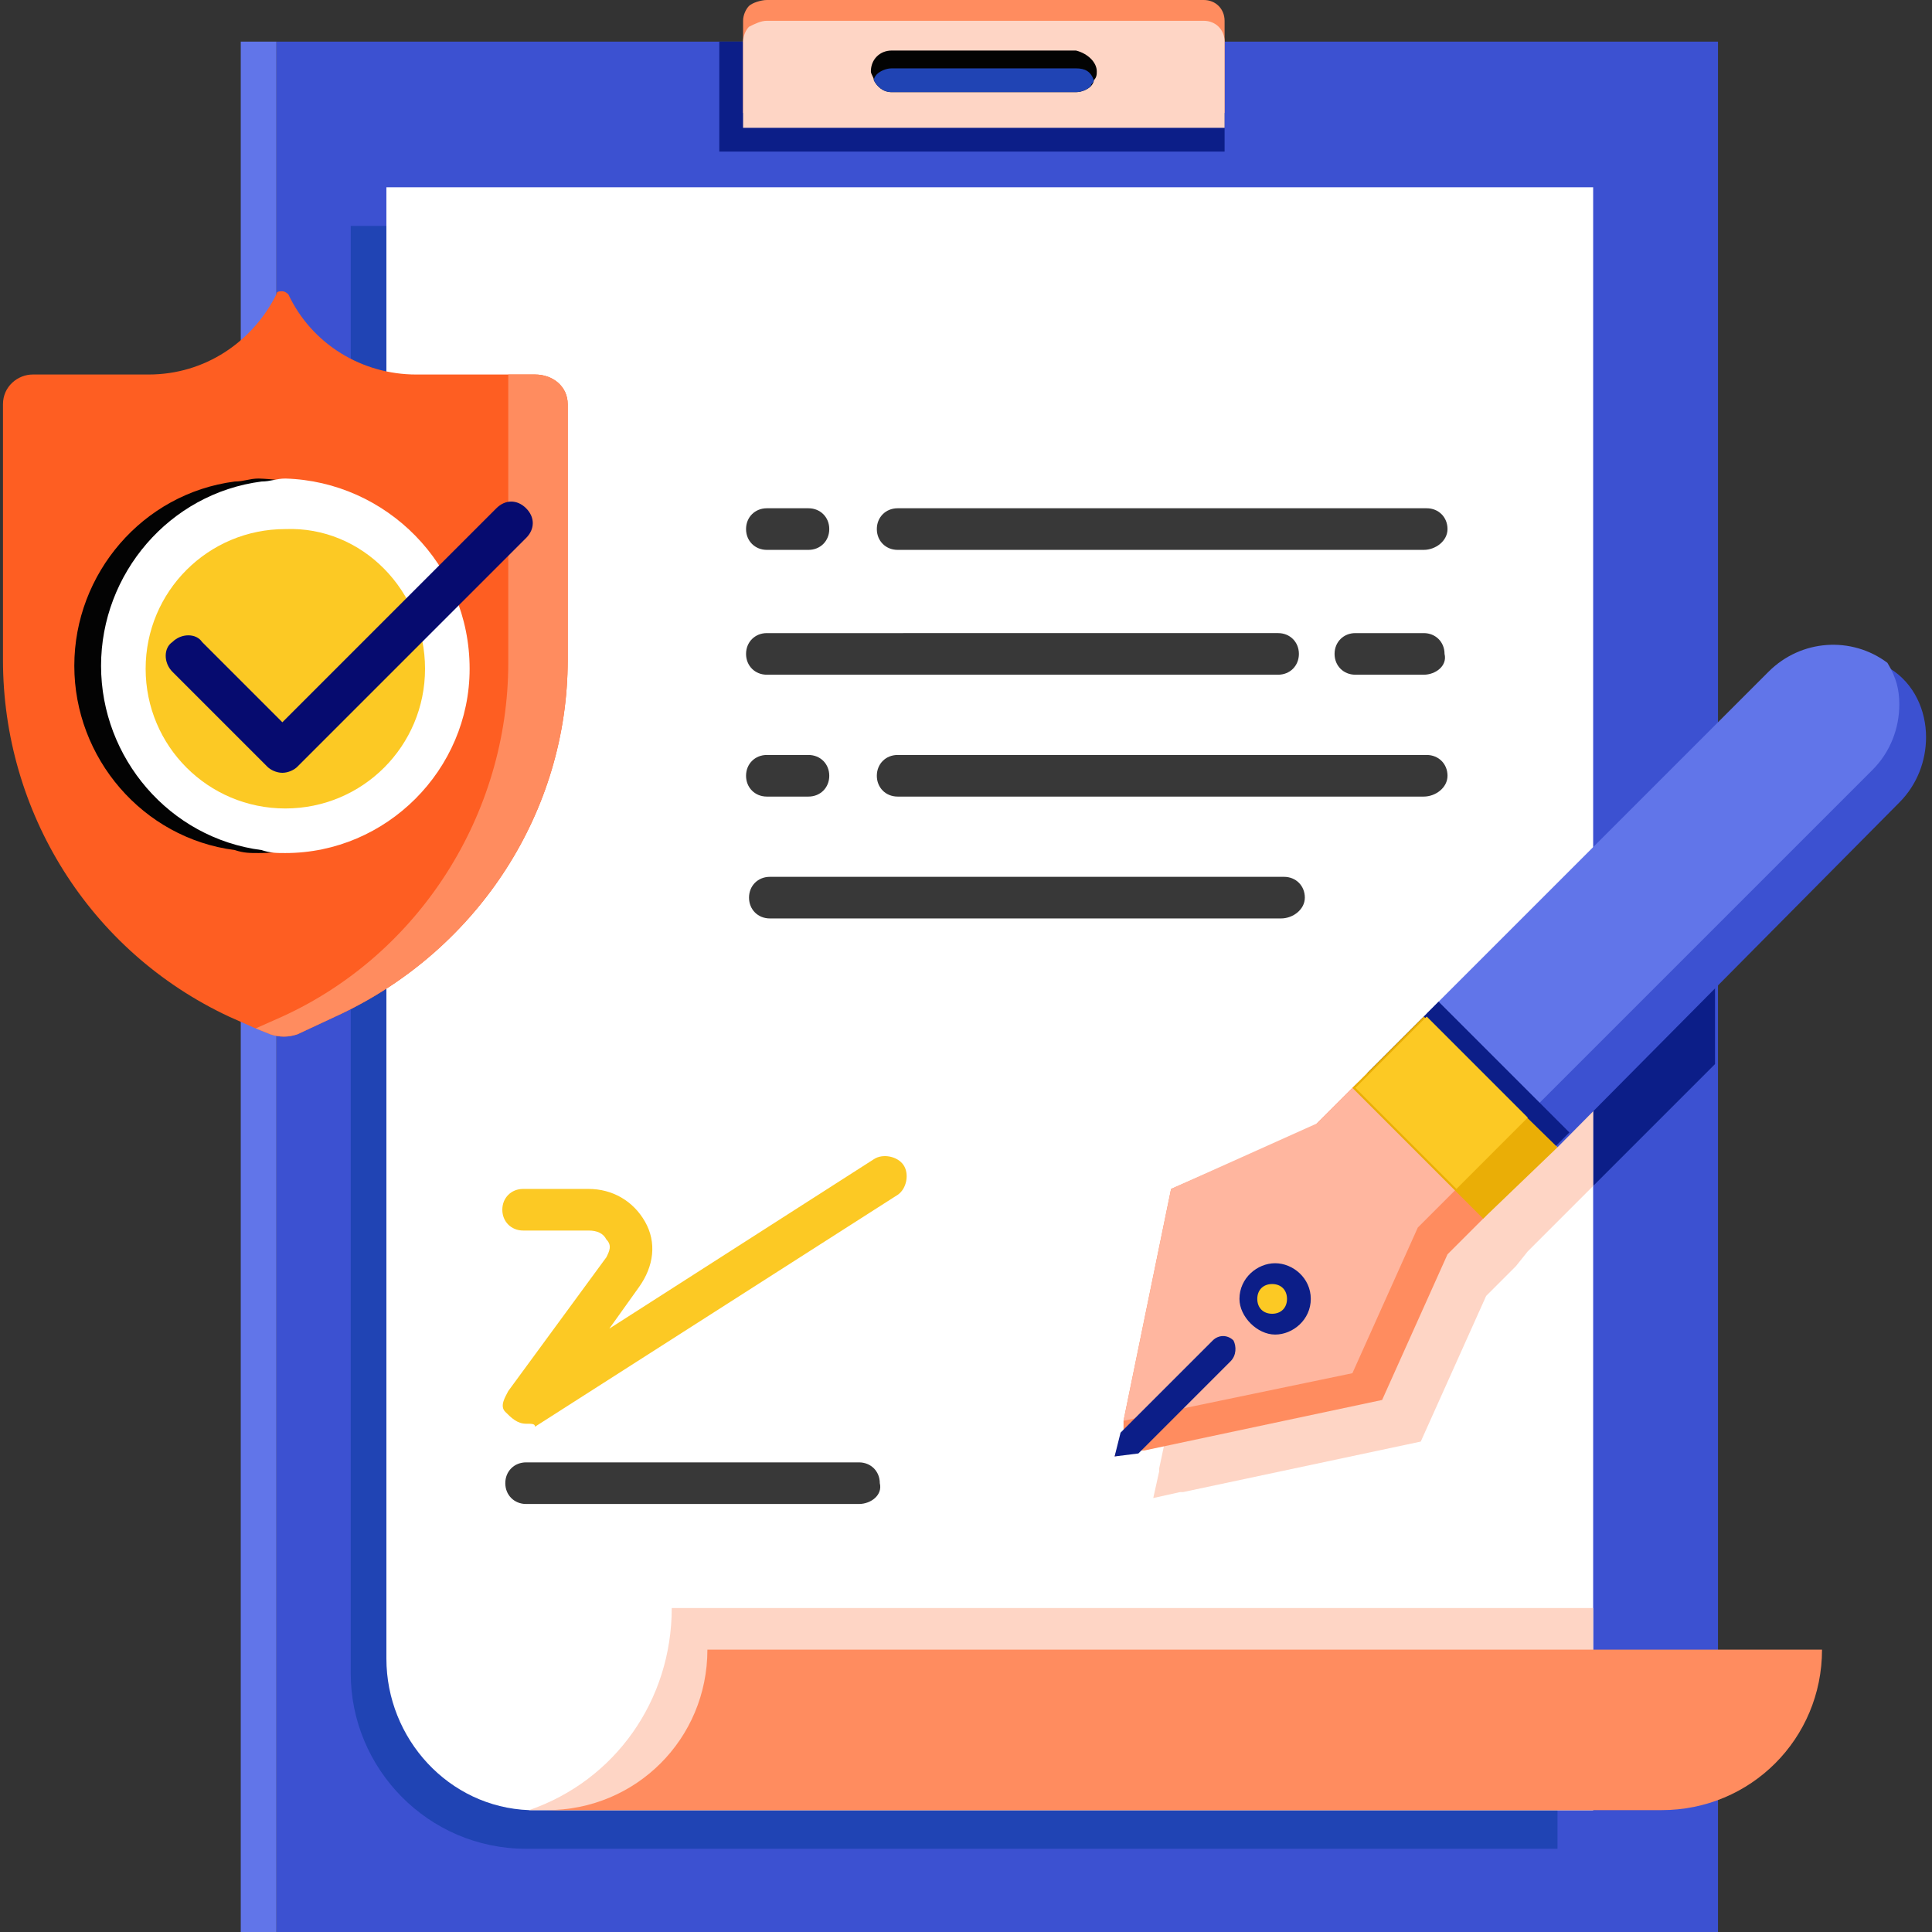 <?xml version="1.0" encoding="utf-8"?>
<!-- Generator: Adobe Illustrator 26.5.0, SVG Export Plug-In . SVG Version: 6.00 Build 0)  -->
<svg version="1.1" id="Layer_1" xmlns="http://www.w3.org/2000/svg" xmlns:xlink="http://www.w3.org/1999/xlink" x="0px" y="0px"
	 width="65px" height="65px" viewBox="0 0 65 65" style="enable-background:new 0 0 65 65;" xml:space="preserve">
<rect x="0" y="0" width="65" height="65" fill="#333333" stroke="none"/>
<style type="text/css">
	.st0{fill:#3C51D1;}
	.st1{fill:#2044B4;}
	.st2{fill:#FFFFFF;}
	.st3{fill:#0C1E88;}
	.st4{fill:#FED5C5;}
	.st5{fill:#6175E9;}
	.st6{fill:#FF8C5F;}
	.st7{fill:#030303;}
	.st8{fill:#383838;}
	.st9{fill:#FCC924;}
	.st10{fill:#FFB69F;}
	.st11{fill:#EAAE06;}
	.st12{fill:#FE5E22;}
	.st13{fill:#060B6F;}
</style>
<path class="st0" d="M9.3,1.4h48.5V65H9.3V1.4z"/>
<path class="st1" d="M11.8,7.6h40.6v54.6H17.7c-3.3,0-5.9-2.7-5.9-5.9V7.6z"/>
<path class="st2" d="M53.6,6.3v54.6H18.1c-0.1,0-0.2,0-0.3,0c-2.7-0.1-4.8-2.4-4.8-5.1V6.3H53.6z"/>
<path class="st3" d="M57.7,27v8.8l-4.1,4.1v-8.8L57.7,27z"/>
<path class="st4" d="M53.6,31.1v8.8l-1.8,1.8l-0.4,0.4L51,42.6l-1,1l-2.2,4.9l-8,1.7l-0.1,0l-0.9,0.2l0.2-0.9l0-0.1l1.7-8l4.9-2.2
	l1-1l0,0l0.3-0.3l2.4-2.4l0.5-0.5L53.6,31.1z"/>
<path class="st5" d="M8.1,1.4h1.2V65H8.1V1.4z"/>
<path class="st3" d="M24.2,1.4h17v3.7h-17V1.4z"/>
<path class="st6" d="M25.8,0h14.7c0.4,0,0.7,0.3,0.7,0.7v3.1H25V0.7c0-0.2,0.1-0.4,0.2-0.5S25.6,0,25.8,0z"/>
<path class="st4" d="M25.8,0.7h14.7c0.4,0,0.7,0.3,0.7,0.7v2.9H25V1.4c0-0.2,0.1-0.4,0.2-0.5C25.4,0.8,25.6,0.7,25.8,0.7z"/>
<path class="st4" d="M53.6,54.1v6.8H18.1c-0.1,0-0.2,0-0.3,0c2.9-1,4.8-3.7,4.8-6.8H53.6z"/>
<path class="st6" d="M51.3,60.9h4.6c3,0,5.4-2.4,5.4-5.4H23.8c0,3-2.4,5.4-5.4,5.4"/>
<path class="st7" d="M36.9,2.4c0,0.1,0,0.2-0.1,0.3c0,0.1-0.1,0.2-0.1,0.2c-0.1,0.1-0.3,0.2-0.5,0.2H30c-0.3,0-0.5-0.2-0.6-0.4
	c0-0.1-0.1-0.2-0.1-0.3c0-0.4,0.3-0.7,0.7-0.7h6.2C36.6,1.8,36.9,2.1,36.9,2.4z"/>
<path class="st1" d="M36.8,2.7c0,0.1-0.1,0.1-0.1,0.2c-0.1,0.1-0.3,0.2-0.5,0.2H30c-0.3,0-0.5-0.2-0.6-0.4c0-0.1,0.1-0.2,0.1-0.2
	c0.1-0.1,0.3-0.2,0.5-0.2h6.2C36.5,2.3,36.7,2.4,36.8,2.7z"/>
<g>
	<path class="st8" d="M27.2,18.5h-1.4c-0.4,0-0.7-0.3-0.7-0.7s0.3-0.7,0.7-0.7h1.4c0.4,0,0.7,0.3,0.7,0.7S27.6,18.5,27.2,18.5z"/>
	<path class="st8" d="M47.9,18.5H30.2c-0.4,0-0.7-0.3-0.7-0.7s0.3-0.7,0.7-0.7h17.8c0.4,0,0.7,0.3,0.7,0.7S48.3,18.5,47.9,18.5z"/>
	<path class="st8" d="M27.2,26.8h-1.4c-0.4,0-0.7-0.3-0.7-0.7c0-0.4,0.3-0.7,0.7-0.7h1.4c0.4,0,0.7,0.3,0.7,0.7
		C27.9,26.5,27.6,26.8,27.2,26.8z"/>
	<path class="st8" d="M47.9,26.8H30.2c-0.4,0-0.7-0.3-0.7-0.7c0-0.4,0.3-0.7,0.7-0.7h17.8c0.4,0,0.7,0.3,0.7,0.7
		C48.7,26.5,48.3,26.8,47.9,26.8z"/>
	<path class="st8" d="M47.9,22.7h-2.3c-0.4,0-0.7-0.3-0.7-0.7c0-0.4,0.3-0.7,0.7-0.7h2.3c0.4,0,0.7,0.3,0.7,0.7
		C48.7,22.4,48.3,22.7,47.9,22.7z"/>
	<path class="st8" d="M43,22.7H25.8c-0.4,0-0.7-0.3-0.7-0.7c0-0.4,0.3-0.7,0.7-0.7H43c0.4,0,0.7,0.3,0.7,0.7
		C43.7,22.4,43.4,22.7,43,22.7z"/>
	<path class="st8" d="M43.1,30.9H25.9c-0.4,0-0.7-0.3-0.7-0.7s0.3-0.7,0.7-0.7h17.3c0.4,0,0.7,0.3,0.7,0.7S43.5,30.9,43.1,30.9z"/>
</g>
<path class="st9" d="M17.7,47.9c-0.3,0-0.5-0.2-0.7-0.4S17,47,17.1,46.8l3.3-4.5c0.1-0.2,0.2-0.4,0-0.6c-0.1-0.2-0.3-0.3-0.6-0.3
	h-2.2c-0.4,0-0.7-0.3-0.7-0.7c0-0.4,0.3-0.7,0.7-0.7h2.2c0.8,0,1.5,0.4,1.9,1.1c0.4,0.7,0.3,1.5-0.2,2.2l-1,1.4l8.9-5.7
	c0.3-0.2,0.8-0.1,1,0.2c0.2,0.3,0.1,0.8-0.2,1l-12.2,7.8C18,47.9,17.9,47.9,17.7,47.9z"/>
<path class="st8" d="M28.9,50.6H17.7c-0.4,0-0.7-0.3-0.7-0.7c0-0.4,0.3-0.7,0.7-0.7h11.2c0.4,0,0.7,0.3,0.7,0.7
	C29.7,50.3,29.3,50.6,28.9,50.6z"/>
<path class="st6" d="M50,40.9l-4.4-4.4l-0.4,0.4l0,0l-1,1L39.4,40l-1.6,7.8l0,0.2l0,0.1L37.5,49l0.9-0.2l0.1,0l8-1.7l2.2-4.9l1-1
	l0,0L50,40.9z"/>
<path class="st10" d="M49.1,39.9l-1.4,1.4l-2.2,4.9l-7.7,1.6l1.6-7.8l4.9-2.2l1.4-1.4L49.1,39.9z"/>
<path class="st0" d="M64.8,24.8c0,0.8-0.3,1.6-0.9,2.2L52.4,38.6L48,34.2l11.5-11.5c1.1-1.1,2.8-1.2,4-0.3c0,0,0.1,0.1,0.1,0.1
	C64.4,23,64.8,23.9,64.8,24.8z"/>
<path class="st5" d="M63.9,23.7c0,0.8-0.3,1.6-0.9,2.2L51.4,37.5L48,34.1l11.5-11.5c1.1-1.1,2.8-1.2,4-0.3
	C63.8,22.8,63.9,23.2,63.9,23.7z"/>
<path class="st3" d="M50.4,40.5l-4.4-4.4l2.4-2.4l4.4,4.4L50.4,40.5z"/>
<path class="st3" d="M41.4,45.8l-3.1,3.1L37.5,49l0.2-0.8l3.1-3.1c0.2-0.2,0.5-0.2,0.7,0C41.6,45.3,41.6,45.6,41.4,45.8L41.4,45.8z"
	/>
<path class="st11" d="M52.4,38.6L49.9,41l-1-1h0l-3.4-3.4l2.4-2.4L52.4,38.6z"/>
<path class="st9" d="M51.4,37.6L49,40h0l-3.4-3.4l2.4-2.4L51.4,37.6z"/>
<path class="st3" d="M44.1,43.7c0,0.7-0.6,1.2-1.2,1.2s-1.2-0.6-1.2-1.2c0-0.7,0.6-1.2,1.2-1.2S44.1,43,44.1,43.7z"/>
<path class="st9" d="M43.3,43.7c0,0.3-0.2,0.5-0.5,0.5c-0.3,0-0.5-0.2-0.5-0.5c0-0.3,0.2-0.5,0.5-0.5C43.1,43.2,43.3,43.4,43.3,43.7
	z"/>
<path class="st12" d="M19.1,13.6v8.6c0,5.1-3,9.7-7.6,11.9L10,34.8c-0.3,0.1-0.6,0.1-0.9,0l-0.5-0.2l-0.9-0.4
	C3,32,0.1,27.3,0.1,22.2v-8.6c0-0.6,0.5-1,1-1H5c1.9,0,3.5-1.1,4.3-2.7c0-0.1,0.1-0.1,0.2-0.1c0.1,0,0.2,0.1,0.2,0.1
	c0.8,1.7,2.5,2.7,4.3,2.7H18C18.6,12.6,19.1,13,19.1,13.6z"/>
<path class="st6" d="M19.1,13.6v8.6c0,5.1-3,9.7-7.6,11.9L10,34.8c-0.3,0.1-0.6,0.1-0.9,0l-0.5-0.2l0.9-0.4
	c4.6-2.1,7.6-6.8,7.6-11.9v-9.7H18C18.6,12.6,19.1,13,19.1,13.6z"/>
<path class="st7" d="M14.9,22.5c0,3.4-2.8,6.2-6.2,6.2c-0.3,0-0.5,0-0.8-0.1c-3.1-0.4-5.4-3.1-5.4-6.2s2.3-5.8,5.4-6.2
	c0.3,0,0.5-0.1,0.8-0.1C12.1,16.2,14.9,19,14.9,22.5z"/>
<path class="st2" d="M15.8,22.5c0,3.4-2.8,6.2-6.2,6.2c-0.3,0-0.5,0-0.8-0.1c-3.1-0.4-5.4-3.1-5.4-6.2s2.3-5.8,5.4-6.2
	c0.3,0,0.5-0.1,0.8-0.1C13,16.2,15.8,19,15.8,22.5z"/>
<path class="st9" d="M14.3,22.5c0,2.6-2.1,4.7-4.7,4.7c-2.6,0-4.7-2.1-4.7-4.7c0-2.6,2.1-4.7,4.7-4.7C12.2,17.7,14.3,19.9,14.3,22.5
	z"/>
<path class="st13" d="M9.5,26c-0.2,0-0.4-0.1-0.5-0.2l-3.2-3.2c-0.3-0.3-0.3-0.8,0-1c0.3-0.3,0.8-0.3,1,0l2.7,2.7l7.2-7.2
	c0.3-0.3,0.7-0.3,1,0c0.3,0.3,0.3,0.7,0,1L10,25.8C9.9,25.9,9.7,26,9.5,26z"/>
</svg>
